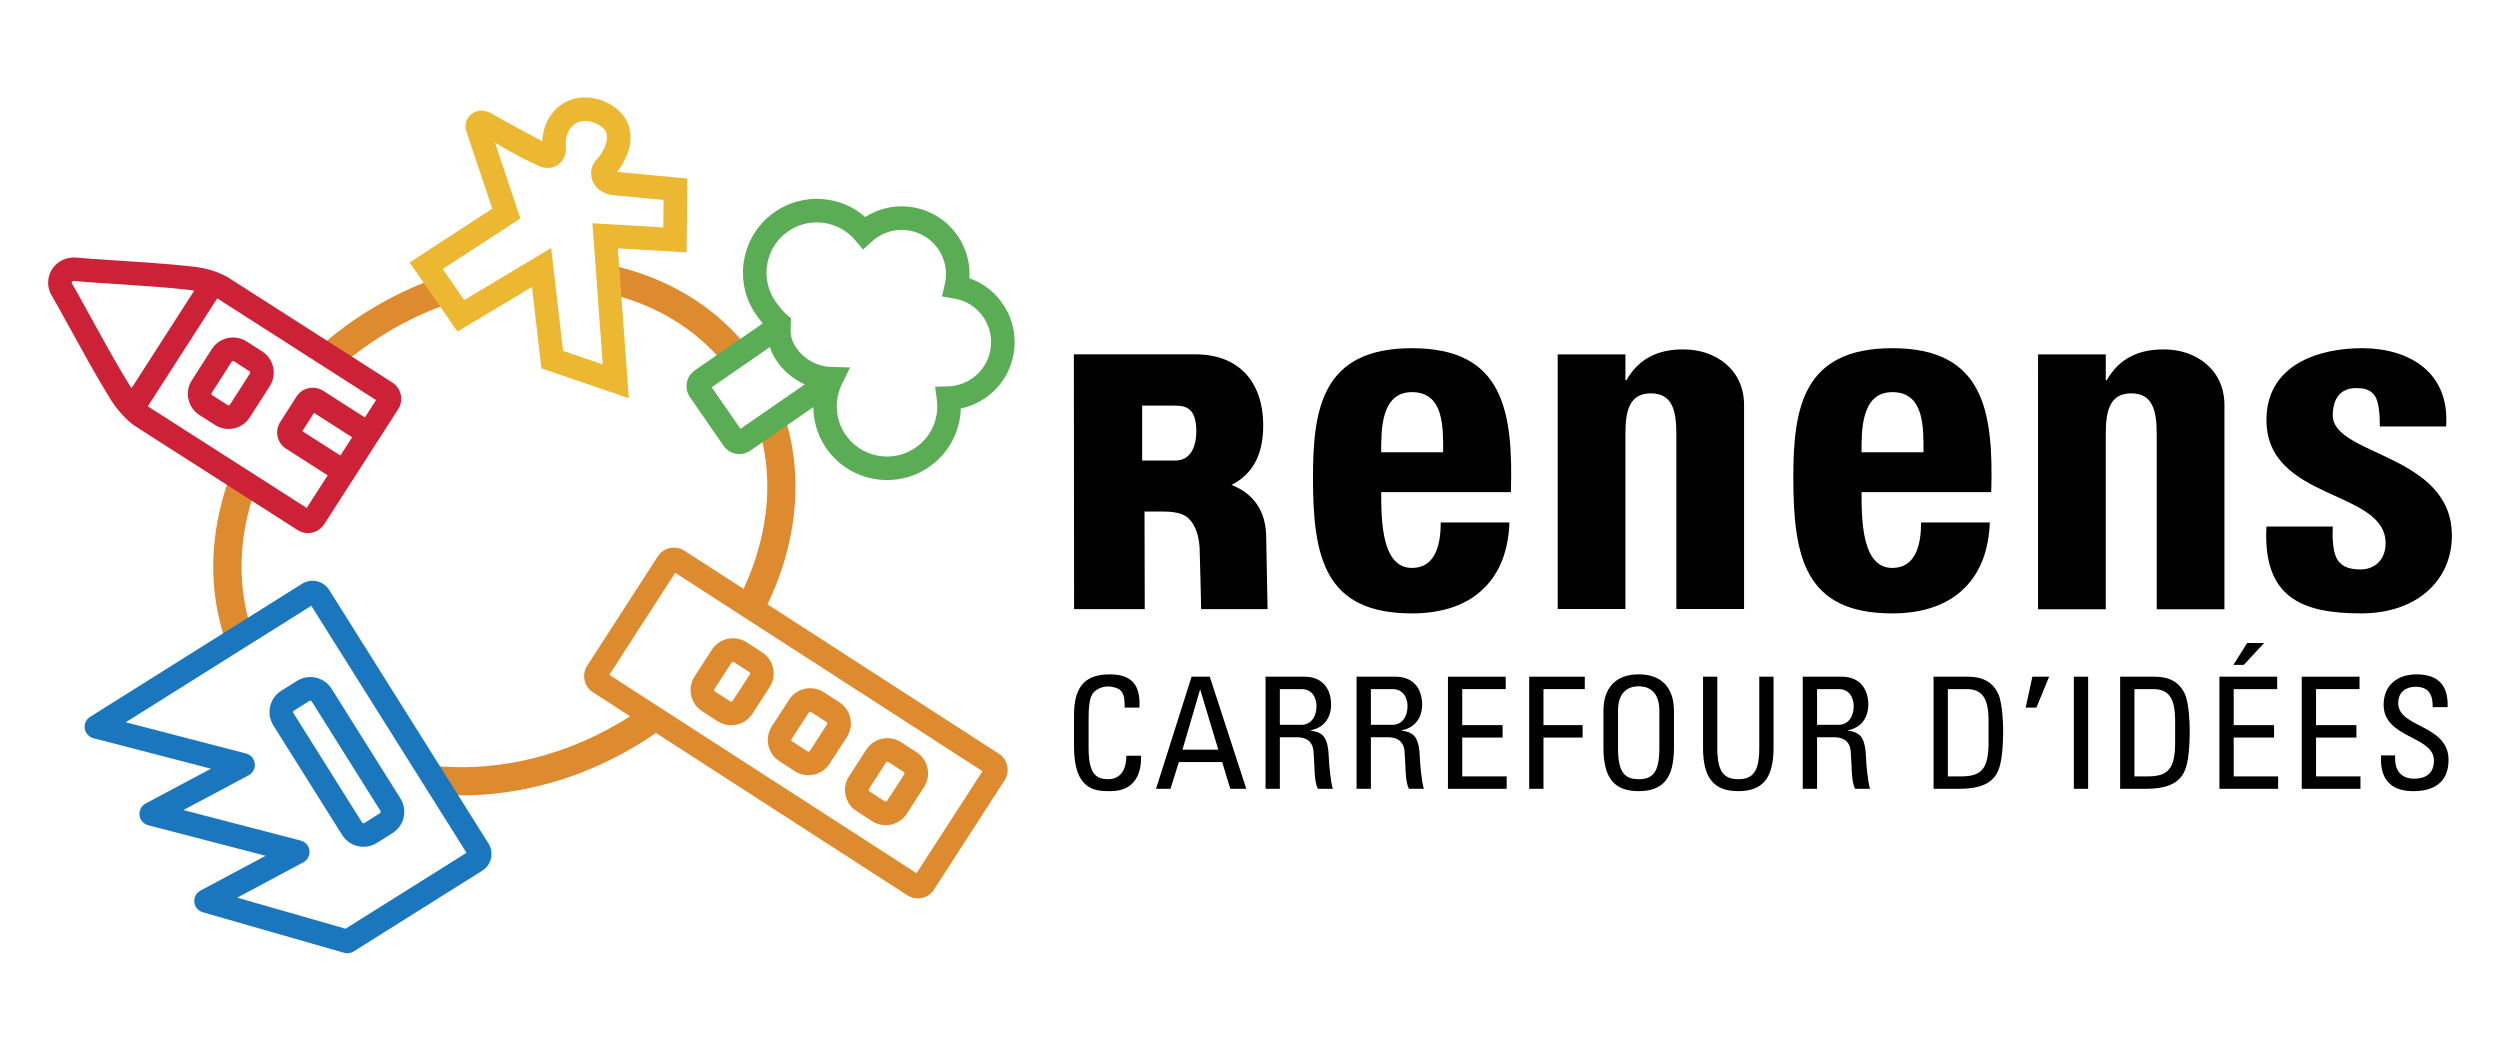 <?xml version="1.0" encoding="utf-8"?>
<!-- Generator: Adobe Illustrator 16.0.0, SVG Export Plug-In . SVG Version: 6.00 Build 0)  -->
<!DOCTYPE svg PUBLIC "-//W3C//DTD SVG 1.1//EN" "http://www.w3.org/Graphics/SVG/1.1/DTD/svg11.dtd">
<svg version="1.1" id="Calque_1" xmlns="http://www.w3.org/2000/svg" xmlns:xlink="http://www.w3.org/1999/xlink" x="0px" y="0px"
	 width="578.283px" height="244.658px" viewBox="0 0 578.283 244.658" enable-background="new 0 0 578.283 244.658"
	 xml:space="preserve">
<g>
	<defs>
		<rect id="SVGID_1_" width="578.283" height="244.658"/>
	</defs>
	<clipPath id="SVGID_2_">
		<use xlink:href="#SVGID_1_"  overflow="visible"/>
	</clipPath>
	<path clip-path="url(#SVGID_2_)" d="M260.144,163.674c0.035-1.474-0.072-2.946-0.755-3.771c-0.682-0.827-2.227-1.114-2.91-1.114
		c-2.729,0-3.808,1.652-3.915,2.012c-0.108,0.287-0.755,0.935-0.755,5.389v6.934c0,6.358,2.084,7.114,4.634,7.114
		c1.006,0,4.06-0.36,4.096-5.426h3.413c0.144,8.19-5.64,8.19-7.329,8.19c-3.233,0-8.19-0.216-8.19-10.274v-7.328
		c0-7.328,3.232-9.411,8.334-9.411c5.137,0,7.113,2.657,6.79,7.687H260.144z"/>
	<path clip-path="url(#SVGID_2_)" d="M275.634,156.525h4.202l8.443,25.937h-3.7l-1.868-6.179h-10.023l-1.94,6.179h-3.341
		L275.634,156.525z M277.645,159.578h-0.071l-4.059,13.831h8.297L277.645,159.578z"/>
	<path clip-path="url(#SVGID_2_)" d="M296.047,170.535v11.927h-3.307v-25.937h8.945c4.598,0,6.215,3.232,6.215,6.467
		c0,3.053-1.688,5.388-4.743,5.926v0.072c2.983,0.467,4.062,1.473,4.24,6.682c0.036,1.114,0.396,5.175,0.898,6.79h-3.448
		c-0.934-1.796-0.719-5.174-1.006-8.621c-0.251-3.16-2.803-3.306-3.916-3.306H296.047z M296.047,167.661h4.956
		c2.371,0,3.521-2.047,3.521-4.312c0-1.867-0.934-3.951-3.485-3.951h-4.992V167.661z"/>
	<path clip-path="url(#SVGID_2_)" d="M317.104,170.535v11.927h-3.307v-25.937h8.946c4.598,0,6.214,3.232,6.214,6.467
		c0,3.053-1.688,5.388-4.741,5.926v0.072c2.981,0.467,4.06,1.473,4.238,6.682c0.036,1.114,0.396,5.175,0.898,6.79h-3.448
		c-0.934-1.796-0.719-5.174-1.006-8.621c-0.251-3.16-2.803-3.306-3.916-3.306H317.104z M317.104,167.661h4.956
		c2.372,0,3.521-2.047,3.521-4.312c0-1.867-0.934-3.951-3.485-3.951h-4.992V167.661z"/>
	<polygon clip-path="url(#SVGID_2_)" points="334.929,182.462 334.929,156.525 348.293,156.525 348.293,159.399 338.233,159.399 
		338.233,167.733 347.573,167.733 347.573,170.607 338.233,170.607 338.233,179.588 348.509,179.588 348.509,182.462 	"/>
	<polygon clip-path="url(#SVGID_2_)" points="353.723,182.462 353.723,156.525 366.582,156.525 366.582,159.399 357.027,159.399 
		357.027,167.733 366.079,167.733 366.079,170.607 357.027,170.607 357.027,182.462 	"/>
	<path clip-path="url(#SVGID_2_)" d="M370.897,172.979v-8.514c0-5.174,2.66-8.479,8.155-8.479c5.497,0,8.156,3.305,8.156,8.479
		v8.514c0,7.185-2.659,10.022-8.156,10.022C373.558,183.001,370.897,180.163,370.897,172.979 M383.831,173.122v-8.766
		c0-5.424-3.735-5.604-4.778-5.604c-1.041,0-4.778,0.181-4.778,5.604v8.766c0,5.676,1.653,7.113,4.778,7.113
		C382.179,180.235,383.831,178.798,383.831,173.122"/>
	<path clip-path="url(#SVGID_2_)" d="M393.934,156.525h3.305v16.597c0,5.676,1.725,7.113,4.85,7.113s4.851-1.438,4.851-7.113
		v-16.597h3.305v16.453c0,7.185-2.659,10.023-8.155,10.023s-8.154-2.839-8.154-10.023V156.525z"/>
	<path clip-path="url(#SVGID_2_)" d="M420.309,170.535v11.927h-3.306v-25.937h8.945c4.597,0,6.214,3.232,6.214,6.467
		c0,3.053-1.688,5.388-4.742,5.926v0.072c2.982,0.467,4.062,1.473,4.239,6.682c0.037,1.114,0.396,5.175,0.899,6.79h-3.449
		c-0.934-1.796-0.719-5.174-1.006-8.621c-0.251-3.16-2.802-3.306-3.915-3.306H420.309z M420.309,167.661h4.957
		c2.371,0,3.521-2.047,3.521-4.312c0-1.867-0.934-3.951-3.484-3.951h-4.993V167.661z"/>
	<path clip-path="url(#SVGID_2_)" d="M447.259,156.526h7.976c3.306,0,5.677,1.185,6.97,3.95c1.042,2.191,1.149,7.364,1.149,8.19
		c0,5.532-0.503,8.73-1.581,10.454c-1.4,2.228-4.022,3.341-8.549,3.341h-5.965V156.526z M450.565,179.588h3.125
		c4.599,0,6.286-1.725,6.286-7.759v-5.245c0-5.245-1.616-7.185-5.065-7.185h-4.346V179.588z"/>
	<polygon clip-path="url(#SVGID_2_)" points="470.115,156.525 473.994,156.525 471.049,163.674 468.57,163.674 	"/>
	<rect x="479.708" y="156.525" clip-path="url(#SVGID_2_)" width="3.306" height="25.937"/>
	<path clip-path="url(#SVGID_2_)" d="M490.417,156.526h7.976c3.306,0,5.677,1.185,6.97,3.95c1.042,2.191,1.149,7.364,1.149,8.19
		c0,5.532-0.503,8.73-1.581,10.454c-1.4,2.228-4.022,3.341-8.549,3.341h-5.965V156.526z M493.724,179.588h3.125
		c4.599,0,6.286-1.725,6.286-7.759v-5.245c0-5.245-1.616-7.185-5.065-7.185h-4.346V179.588z"/>
	<path clip-path="url(#SVGID_2_)" d="M513.379,182.462v-25.937h13.364v2.873h-10.059v8.335h9.34v2.873h-9.34v8.981h10.274v2.874
		H513.379z M523.726,148.729l-4.706,5.065h-2.406l3.197-5.065H523.726z"/>
	<polygon clip-path="url(#SVGID_2_)" points="532.426,182.462 532.426,156.525 545.789,156.525 545.789,159.399 535.73,159.399 
		535.73,167.733 545.07,167.733 545.07,170.607 535.73,170.607 535.73,179.588 546.006,179.588 546.006,182.462 	"/>
	<path clip-path="url(#SVGID_2_)" d="M554.022,174.738v0.754c0,3.521,2.227,4.635,4.347,4.635c2.622,0,4.633-1.113,4.633-4.202
		c0-5.748-11.638-5.102-11.638-12.898c0-4.598,3.268-7.04,7.616-7.04c4.74,0,7.398,2.299,7.185,7.58h-3.45
		c0.036-2.839-0.861-4.706-3.986-4.706c-1.978,0-3.988,1.006-3.988,3.808c0,5.713,11.639,4.886,11.639,13.112
		c0,5.46-3.771,7.221-8.045,7.221c-7.652,0.071-7.652-5.783-7.581-8.263H554.022z"/>
	<path clip-path="url(#SVGID_2_)" d="M319.486,113.842c0,7.011,0.223,17.528,7.11,17.528c5.558,0,6.667-5.609,6.667-10.517h15.89
		c-0.223,6.426-2.223,11.685-5.999,15.308c-3.667,3.622-9.225,5.725-16.558,5.725c-20.221,0-22.888-12.97-22.888-31.432
		c0-16.125,2.221-29.913,22.888-29.913c21.113,0,23.447,14.372,22.891,33.302H319.486z M333.821,104.611
		c0-5.726,0.222-13.905-7.225-13.905c-7.222,0-7.11,8.88-7.11,13.905H333.821z"/>
	<path clip-path="url(#SVGID_2_)" d="M375.981,87.95h0.224c1.554-2.688,3.444-4.44,5.554-5.492c2.225-1.169,4.779-1.636,7.668-1.636
		c7.445,0,13.999,4.674,13.999,12.854v47.199H387.76v-40.539c0-5.258-0.889-9.348-5.889-9.348c-4.999,0-5.89,4.09-5.89,9.348v40.539
		h-15.666V81.973h15.666V87.95z"/>
	<path clip-path="url(#SVGID_2_)" d="M430.599,113.842c0,7.011,0.222,17.528,7.11,17.528c5.557,0,6.666-5.609,6.666-10.517h15.891
		c-0.223,6.426-2.223,11.685-6,15.308c-3.667,3.622-9.224,5.725-16.557,5.725c-20.222,0-22.889-12.97-22.889-31.432
		c0-16.125,2.221-29.913,22.889-29.913c21.113,0,23.446,14.372,22.89,33.302H430.599z M444.933,104.611
		c0-5.726,0.222-13.905-7.224-13.905c-7.223,0-7.11,8.88-7.11,13.905H444.933z"/>
	<path clip-path="url(#SVGID_2_)" d="M487.094,87.95h0.223c1.555-2.688,3.445-4.44,5.554-5.492c2.225-1.169,4.779-1.636,7.668-1.636
		c7.446,0,14,4.674,14,12.854v47.253h-15.666v-40.593c0-5.258-0.89-9.348-5.889-9.348c-5,0-5.89,4.09-5.89,9.348v40.593h-15.666
		V81.973h15.666V87.95z"/>
	<path clip-path="url(#SVGID_2_)" d="M539.599,121.788c-0.11,2.688,0,5.259,0.777,7.128c0.889,1.87,2.556,2.806,5.666,2.806
		c3.112,0,5.779-2.104,5.779-6.077c0-12.503-27.558-9.699-27.558-28.511c0-12.737,12.001-16.593,22.111-16.593
		c10.668,0,20.334,5.375,19.447,18.112h-15.335c0-4.09-0.445-6.544-1.555-7.595c-1-1.052-2.333-1.286-4.001-1.286
		c-3.443,0-5.333,2.337-5.333,6.31c0,9.348,27.557,8.881,27.557,27.812c0,10.282-8.001,17.993-21.001,17.993
		c-13.667,0-22.779-3.621-21.891-20.098H539.599z"/>
	<path clip-path="url(#SVGID_2_)" d="M292.878,123.801c-0.204-7.233-4.575-10.276-8.005-11.637c4.812-2.435,7.323-6.915,7.323-13.71
		c0-10.363-5.856-16.488-15.663-16.488h-28.134l0.051,58.933h16.345l-0.052-22.57h4.353c2.818,0,4.727,0.516,5.833,1.578
		c1.697,1.631,2.614,4.456,2.591,8.077c0,0,0.333,11.653,0.321,12.915h15.365C293.206,140.899,292.89,124.181,292.878,123.801
		 M271.831,106.532h-7.635V93.827h7.635c2.542,0,4.895,0.614,4.895,5.984C276.726,101.45,276.372,106.532,271.831,106.532"/>
	<path clip-path="url(#SVGID_2_)" fill="#DE8A2E" d="M167.499,84.139l5.478-3.682c-7.908-9.955-19.383-16.73-33.078-19.43
		l0.683,6.831C151.672,70.442,160.943,76.098,167.499,84.139"/>
	<path clip-path="url(#SVGID_2_)" fill="#DE8A2E" d="M170.774,138.67l5.511,3.574c7.882-14.841,9.996-31.448,5.092-46.256
		l-5.87,3.03C179.394,111.707,177.452,125.852,170.774,138.67"/>
	<path clip-path="url(#SVGID_2_)" fill="#DE8A2E" d="M148.326,163.958c-1.537,1.073-3.126,2.103-4.77,3.079
		c-15.042,8.944-31.696,11.992-46.44,9.692l4.666,7.048c1.662,0.118,3.334,0.201,5.023,0.201c13.254,0,27.228-3.677,40.091-11.326
		c2.4-1.427,4.685-2.965,6.875-4.58L148.326,163.958z"/>
	<path clip-path="url(#SVGID_2_)" fill="#DE8A2E" d="M79.238,84.299c3.262-2.782,6.803-5.328,10.599-7.586
		c4.549-2.705,9.287-4.881,14.115-6.549l-3.636-5.641c-4.725,1.738-9.358,3.923-13.818,6.575c-4.677,2.782-8.997,5.973-12.927,9.489
		L79.238,84.299z"/>
	<path clip-path="url(#SVGID_2_)" fill="#DE8A2E" d="M58.976,113.362c-2.001-1.2-3.97-2.392-5.691-3.452
		c-0.136,0.364-0.284,0.723-0.413,1.09c-4.571,13.01-4.695,26.102-0.524,37.772l5.717-3.468
		C54.873,135.414,55.146,124.383,58.976,113.362"/>
	<path clip-path="url(#SVGID_2_)" fill="#ECB731" d="M145.456,92.121l-20.221-6.909l-2.188-18.837l-17.236,10.319L94.748,60.713
		l19.127-12.444c-1.335-3.991-4.344-12.984-6-17.867c-0.479-1.462-0.043-3.001,1.101-3.949c1.228-1.018,3.009-1.132,4.535-0.292
		c2.713,1.587,9.133,5.032,11.91,6.51c0.15-3.275,1.59-6.269,3.955-8.129c2.675-2.107,6.194-2.569,9.909-1.306
		c4.499,1.81,5.938,4.643,6.377,6.712c0.771,3.634-0.947,7.345-2.932,9.817c4.766,0.455,13.766,1.305,13.766,1.305l2.49,0.236
		l-0.164,17.075l-15.904-0.939L145.456,92.121z M130.246,81.171l9.179,3.136l-2.39-32.666l16.397,0.968l0.061-6.354
		c-3.182-0.302-8.668-0.823-11.939-1.14c-2.257-0.374-3.827-1.567-4.496-3.297c-0.608-1.564-0.347-3.295,0.695-4.628l0.188-0.216
		c1.45-1.498,2.781-4.074,2.395-5.895c-0.09-0.42-0.361-1.699-2.946-2.741c-1.822-0.616-3.434-0.472-4.647,0.481
		c-1.313,1.034-2.045,2.98-1.865,4.958c0.175,1.912-0.53,3.523-1.933,4.42c-1.385,0.884-3.224,0.868-4.804-0.047l0.017-0.03
		c-1.734-0.655-4.589-2.166-9.647-5.081c2.268,6.739,5.195,15.501,5.195,15.501l0.667,1.996l-17.96,11.685l4.974,7.184
		l20.094-12.034L130.246,81.171z"/>
	<path clip-path="url(#SVGID_2_)" fill="#DE8A2E" d="M212.301,207.814c-0.825,0-1.661-0.23-2.404-0.71l-72.743-46.968
		c-0.998-0.644-1.685-1.639-1.935-2.804c-0.249-1.163-0.032-2.354,0.612-3.35l16.325-25.275c1.333-2.063,4.095-2.651,6.152-1.323
		l72.741,46.968c2.06,1.332,2.653,4.091,1.324,6.15l-16.327,25.277C215.195,207.096,213.762,207.814,212.301,207.814
		 M140.943,156.102l71.069,45.889l15.246-23.604l-71.07-45.889L140.943,156.102z"/>
	<path clip-path="url(#SVGID_2_)" fill="#DE8A2E" d="M204.857,190.874c-1.106,0-2.19-0.316-3.138-0.931l-3.606-2.333
		c-1.3-0.841-2.195-2.141-2.52-3.659c-0.327-1.521-0.042-3.073,0.8-4.374l3.995-6.177c0.841-1.3,2.141-2.196,3.661-2.522
		c1.519-0.321,3.074-0.042,4.373,0.8l3.606,2.333c2.688,1.74,3.46,5.343,1.72,8.032l-3.995,6.179
		c-0.841,1.299-2.141,2.194-3.661,2.521C205.682,190.83,205.268,190.874,204.857,190.874 M205.291,176.204
		c-0.128,0-0.268,0.057-0.33,0.152l-3.996,6.179c0,0-0.001,0.001-0.001,0.002c-0.093,0.145-0.035,0.409,0.108,0.502l3.607,2.333
		c0.144,0.092,0.41,0.034,0.503-0.107l3.996-6.179c0.093-0.145,0.037-0.411-0.108-0.505l-3.606-2.333
		C205.416,176.218,205.354,176.204,205.291,176.204"/>
	<path clip-path="url(#SVGID_2_)" fill="#DE8A2E" d="M186.996,179.318c-1.106,0-2.189-0.316-3.138-0.931l-3.605-2.331
		c-2.689-1.741-3.461-5.346-1.722-8.033l3.996-6.178c1.74-2.689,5.343-3.463,8.034-1.723l3.606,2.333
		c1.3,0.84,2.195,2.141,2.52,3.661c0.327,1.519,0.043,3.071-0.799,4.373l-3.996,6.176c-0.841,1.301-2.141,2.197-3.661,2.521
		C187.82,179.276,187.407,179.318,186.996,179.318 M187.411,164.639c-0.122,0-0.245,0.06-0.312,0.164l-3.996,6.178
		c-0.001,0-0.001,0.001-0.001,0.001c-0.105,0.162-0.054,0.398,0.11,0.504l3.604,2.331c0.167,0.109,0.398,0.058,0.505-0.107
		l3.995-6.177c0.095-0.146,0.037-0.412-0.108-0.506l-3.606-2.333C187.545,164.657,187.478,164.639,187.411,164.639"/>
	<path clip-path="url(#SVGID_2_)" fill="#DE8A2E" d="M169.136,167.765c-1.107,0-2.19-0.316-3.139-0.932l-3.605-2.331
		c-1.301-0.842-2.196-2.141-2.521-3.661c-0.325-1.52-0.042-3.073,0.8-4.373l3.997-6.179c0.84-1.299,2.141-2.195,3.659-2.521
		c1.521-0.324,3.074-0.041,4.374,0.801l3.604,2.331c1.301,0.84,2.196,2.141,2.522,3.66s0.042,3.072-0.799,4.373l-3.998,6.18
		c-0.84,1.299-2.14,2.193-3.66,2.52C169.959,167.721,169.546,167.765,169.136,167.765 M169.567,153.094
		c-0.127,0-0.266,0.059-0.329,0.153l-3.997,6.179c-0.105,0.163-0.055,0.399,0.109,0.504l3.605,2.331
		c0.146,0.095,0.41,0.038,0.505-0.106l3.997-6.179c0.092-0.144,0.036-0.411-0.108-0.503l-3.606-2.332
		C169.693,153.109,169.632,153.094,169.567,153.094"/>
	<path clip-path="url(#SVGID_2_)" fill="#5AAD55" d="M232.08,70.473c-1.912-2.884-4.641-4.997-7.844-6.114
		c0.216-3.386-0.668-6.721-2.58-9.605c-2.316-3.493-5.853-5.873-9.961-6.706c-4.013-0.812-8.103-0.051-11.547,2.148
		c-5.706-4.982-14.161-5.658-20.652-1.353c-7.85,5.206-10.002,15.827-4.796,23.678c0.392,0.591,1.025,1.446,1.727,2.292
		l-15.708,10.854c-0.976,0.673-1.632,1.689-1.847,2.86c-0.215,1.17,0.039,2.353,0.713,3.33l7.781,11.251
		c0.675,0.975,1.691,1.631,2.861,1.845c0.271,0.049,0.542,0.073,0.811,0.073c0.896,0,1.768-0.269,2.517-0.787l14.581-10.076
		c0.034,3.245,0.963,6.47,2.805,9.248c3.284,4.953,8.723,7.635,14.263,7.635c3.24,0,6.517-0.918,9.415-2.84
		c4.698-3.116,7.474-8.209,7.623-13.72c1.936-0.405,3.779-1.17,5.433-2.267c3.493-2.317,5.873-5.854,6.706-9.962
		C235.213,78.149,234.396,73.964,232.08,70.473 M171.28,99.193l-6.649-9.613l13.448-9.292c0.326,0.989,0.771,1.979,1.469,3.032
		c1.647,2.484,3.955,4.395,6.605,5.595L171.28,99.193z M229.045,81.176c-0.543,2.682-2.098,4.992-4.379,6.504
		c-1.58,1.047-3.43,1.632-5.347,1.688l-3.011,0.09l0.393,2.986c0.584,4.453-1.367,8.753-5.092,11.223
		c-5.346,3.547-12.585,2.08-16.13-3.266c-2.278-3.435-2.553-7.876-0.72-11.59l1.889-3.823l-4.263-0.104
		c-3.353-0.082-6.456-1.792-8.299-4.573c-1.145-1.727-1.283-2.989-1.173-5.343l0.062-1.34l-1.025-0.867
		c-0.745-0.629-2.028-2.218-2.712-3.251c-1.718-2.59-2.324-5.696-1.708-8.742c0.618-3.046,2.384-5.671,4.975-7.389
		c1.971-1.306,4.206-1.939,6.423-1.939c3.324,0,6.605,1.422,8.888,4.129l1.814,2.151l2.09-1.883c0.375-0.339,0.767-0.664,1.2-0.951
		c2.28-1.512,5.012-2.041,7.695-1.503c2.681,0.543,4.992,2.098,6.504,4.379c1.571,2.369,2.075,5.207,1.424,7.993l-0.659,2.815
		l2.849,0.488c2.821,0.484,5.239,2.055,6.81,4.423C229.054,75.761,229.588,78.495,229.045,81.176"/>
	<path clip-path="url(#SVGID_2_)" fill="#CC2137" d="M92.703,91.299c-0.255-1.168-0.946-2.165-1.949-2.809L53.71,64.789
		c-0.738-0.546-3.916-2.656-9.445-3.154c-4.851-0.573-12.276-1.056-18.243-1.445c-3.691-0.239-6.877-0.446-8.112-0.592
		c-2.413-0.291-4.672,0.761-5.904,2.732c-1.199,1.914-1.164,4.32,0.07,6.242c0.55,0.887,2.003,3.53,3.685,6.591
		c2.855,5.196,6.767,12.315,9.269,16.306c3.081,5.307,6.475,7.284,6.699,7.402l37.094,23.732c0.728,0.468,1.557,0.71,2.404,0.71
		c0.319,0,0.641-0.035,0.96-0.104c1.169-0.254,2.166-0.946,2.809-1.948l17.101-26.598C92.741,93.661,92.956,92.466,92.703,91.299
		 M20.532,72.54c-1.79-3.257-3.204-5.831-3.851-6.873c-0.154-0.238-0.112-0.365-0.06-0.45c0.045-0.071,0.178-0.221,0.506-0.221
		c0.044,0,0.093,0.004,0.144,0.008c1.378,0.163,4.476,0.366,8.398,0.62c5.903,0.383,13.249,0.861,18.03,1.426
		c0.44,0.039,0.841,0.1,1.239,0.162L30.414,89.803c-0.24-0.362-0.481-0.731-0.722-1.146C27.225,84.719,23.357,77.68,20.532,72.54
		 M70.944,117.496L34.54,94.21c-0.005-0.002-0.139-0.087-0.339-0.232l16.047-24.959c0.127,0.08,0.214,0.138,0.214,0.138
		l36.525,23.386L84.4,96.566l-9.654-6.176c-2.074-1.327-4.84-0.718-6.17,1.357l-3.758,5.876c-0.644,1.003-0.857,2.199-0.601,3.366
		s0.95,2.164,1.953,2.805l9.625,6.157L70.944,117.496z M81.456,101.146l-2.717,4.226l-8.81-5.637l2.707-4.232L81.456,101.146z"/>
	<path clip-path="url(#SVGID_2_)" fill="#CC2137" d="M60.641,81.292l-3.618-2.317c-2.696-1.723-6.299-0.932-8.023,1.763
		l-4.629,7.236c-1.727,2.697-0.937,6.297,1.762,8.026l3.618,2.314c0.966,0.618,2.049,0.913,3.12,0.913
		c1.917,0,3.796-0.946,4.903-2.676l4.629-7.236c0.835-1.304,1.11-2.858,0.778-4.376C62.847,83.42,61.945,82.125,60.641,81.292
		 M57.818,86.379l-4.629,7.236c-0.105,0.165-0.337,0.218-0.505,0.11l-3.616-2.313c-0.164-0.104-0.216-0.34-0.112-0.504l4.631-7.237
		c0.066-0.105,0.189-0.164,0.311-0.164c0.067,0,0.133,0.018,0.191,0.054l3.618,2.316C57.852,85.971,57.91,86.234,57.818,86.379"/>
	<path clip-path="url(#SVGID_2_)" fill="#1A77BD" d="M80.346,220.5c-0.251,0-0.503-0.035-0.75-0.105l-32.691-9.379
		c-1.065-0.306-1.84-1.228-1.956-2.33c-0.118-1.103,0.447-2.166,1.424-2.688l15.072-8.046l-27.155-7.06
		c-1.086-0.281-1.888-1.2-2.019-2.316c-0.132-1.113,0.433-2.193,1.423-2.721l15.099-8.044l-27.184-7.059
		c-1.05-0.273-1.839-1.146-2.005-2.22s0.322-2.144,1.243-2.722L69.88,135.03c2.142-1.329,4.95-0.676,6.276,1.454l36.845,58.647
		c1.329,2.145,0.672,4.953-1.457,6.276l-29.75,18.675C81.356,220.359,80.854,220.5,80.346,220.5 M54.867,207.636l25.062,7.189
		l27.98-17.563l-35.898-57.141L29.085,167.07l27.834,7.227c1.086,0.282,1.887,1.202,2.019,2.316
		c0.132,1.113-0.433,2.193-1.423,2.721l-15.101,8.045l27.147,7.058c1.086,0.282,1.887,1.201,2.019,2.314
		c0.132,1.114-0.432,2.195-1.421,2.722L54.867,207.636z"/>
	<path clip-path="url(#SVGID_2_)" fill="#1A77BD" d="M84.082,195.877c-1.935,0-3.827-0.963-4.93-2.718L63.228,167.79
		c-0.823-1.312-1.086-2.867-0.739-4.383c0.346-1.515,1.259-2.803,2.571-3.626l3.636-2.282c2.711-1.702,6.305-0.882,8.009,1.831
		l15.924,25.367c1.703,2.713,0.882,6.305-1.832,8.009l-3.637,2.283C86.203,195.59,85.135,195.877,84.082,195.877 M71.779,162.058
		c-0.066,0-0.132,0.019-0.188,0.053l-3.637,2.283c-0.146,0.091-0.207,0.356-0.115,0.502l15.923,25.368
		c0.104,0.163,0.337,0.217,0.504,0.114l3.637-2.283c0.144-0.091,0.206-0.357,0.114-0.503l-15.924-25.367
		C72.026,162.118,71.901,162.058,71.779,162.058"/>
</g>
</svg>
